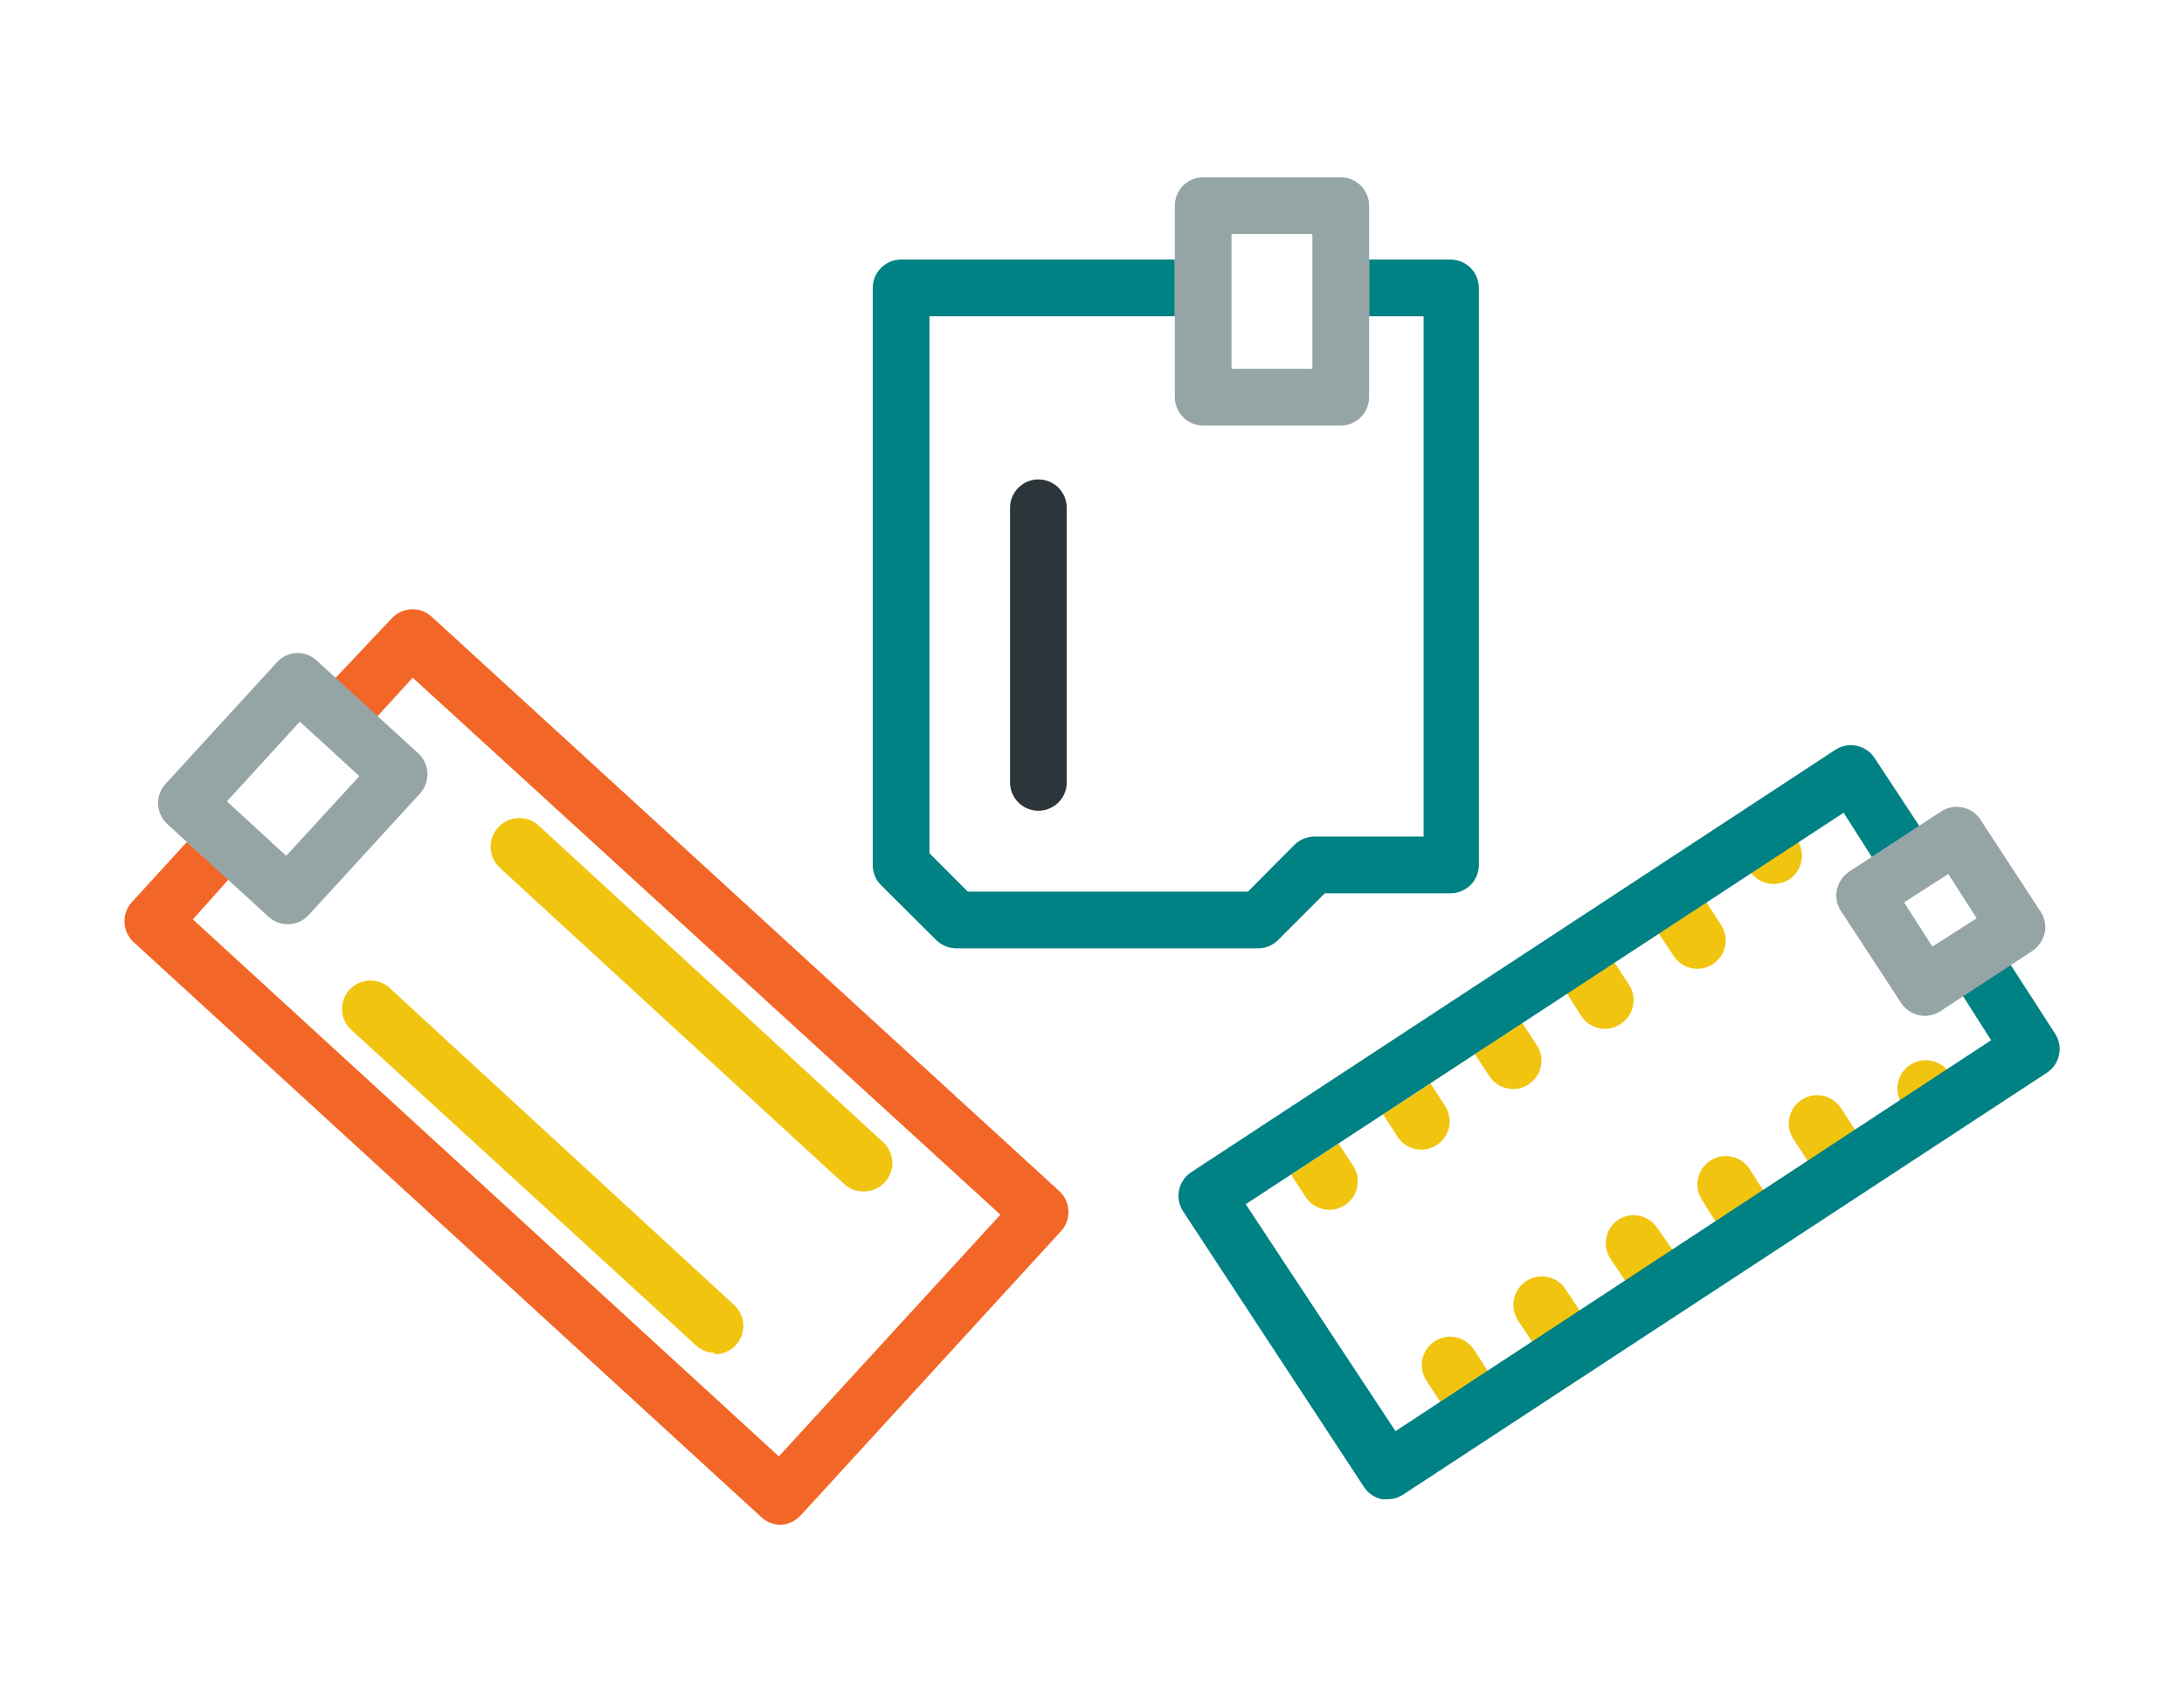 <?xml version="1.0" encoding="utf-8"?>
<svg xmlns="http://www.w3.org/2000/svg" width="77" height="60" viewBox="0 0 77 60" fill="none">
<path d="M52.139 10.15V30.49C52.139 30.755 52.034 31.01 51.847 31.197C51.659 31.385 51.405 31.49 51.139 31.49H46.709L45.069 33.13C44.977 33.224 44.867 33.3 44.745 33.351C44.623 33.403 44.492 33.429 44.359 33.43H33.709C33.577 33.429 33.446 33.403 33.325 33.351C33.203 33.3 33.092 33.224 32.999 33.13L31.059 31.2C30.967 31.107 30.893 30.996 30.844 30.874C30.794 30.752 30.769 30.622 30.77 30.49V10.15C30.77 9.885 30.875 9.63 31.062 9.443C31.25 9.255 31.504 9.15 31.77 9.15H41.419V11.15H32.77V30.08L34.12 31.43H43.999L45.639 29.78C45.733 29.687 45.844 29.614 45.966 29.564C46.087 29.515 46.218 29.489 46.349 29.49H50.19V11.15H48.27V9.15H51.139C51.405 9.15 51.659 9.255 51.847 9.443C52.034 9.63 52.139 9.885 52.139 10.15Z" fill="#008184"/>
<path d="M36.61 28.58C36.345 28.58 36.091 28.475 35.903 28.287C35.716 28.1 35.61 27.845 35.61 27.58V17.9C35.61 17.635 35.716 17.381 35.903 17.193C36.091 17.005 36.345 16.9 36.61 16.9C36.876 16.9 37.13 17.005 37.318 17.193C37.505 17.381 37.61 17.635 37.61 17.9V27.58C37.61 27.845 37.505 28.1 37.318 28.287C37.13 28.475 36.876 28.58 36.61 28.58Z" fill="#2C353A"/>
<path d="M47.27 15H42.42C42.155 15 41.9 14.895 41.713 14.707C41.525 14.52 41.42 14.265 41.42 14V7.25C41.42 6.985 41.525 6.73 41.713 6.543C41.9 6.355 42.155 6.25 42.42 6.25H47.27C47.535 6.25 47.789 6.355 47.977 6.543C48.165 6.73 48.27 6.985 48.27 7.25V14C48.27 14.265 48.165 14.52 47.977 14.707C47.789 14.895 47.535 15 47.27 15ZM43.42 13H46.27V8.25H43.42V13Z" fill="#95A5A6"/>
<path d="M37.36 42L15.22 21.74C15.025 21.561 14.767 21.468 14.502 21.479C14.238 21.49 13.989 21.605 13.81 21.8L11.81 23.92L13.29 25.27L14.55 23.89L35.27 42.82L27.46 51.34L6.8 32.41L8.06 31L6.59 29.68L4.65 31.8C4.471 31.995 4.377 32.253 4.389 32.517C4.4 32.782 4.515 33.031 4.71 33.21L26.85 53.49C27.036 53.659 27.279 53.752 27.53 53.75V53.75C27.793 53.738 28.041 53.623 28.22 53.43L37.38 43.43C37.474 43.336 37.548 43.223 37.598 43.1C37.648 42.976 37.672 42.844 37.671 42.711C37.669 42.578 37.64 42.446 37.587 42.324C37.534 42.202 37.456 42.092 37.36 42V42Z" fill="#F26727"/>
<path d="M10.14 32.58C9.892 32.579 9.654 32.487 9.47 32.32L5.9 29.05C5.803 28.961 5.723 28.854 5.667 28.734C5.611 28.614 5.58 28.485 5.574 28.352C5.569 28.221 5.589 28.089 5.635 27.965C5.681 27.841 5.75 27.727 5.84 27.63L9.76 23.35C9.937 23.153 10.186 23.034 10.45 23.02C10.582 23.015 10.714 23.037 10.837 23.083C10.961 23.129 11.074 23.2 11.17 23.29L14.75 26.56C14.944 26.739 15.059 26.987 15.07 27.25C15.076 27.381 15.056 27.512 15.012 27.636C14.967 27.759 14.899 27.873 14.81 27.97L10.88 32.26C10.701 32.453 10.454 32.568 10.19 32.58H10.14ZM8 28.25L10.09 30.17L12.67 27.36L10.57 25.44L8 28.25Z" fill="#95A5A6"/>
<path d="M30.44 42C30.188 42.002 29.946 41.909 29.76 41.74L17.62 30.59C17.423 30.407 17.308 30.154 17.299 29.885C17.289 29.617 17.387 29.356 17.57 29.16C17.753 28.964 18.006 28.848 18.274 28.839C18.543 28.829 18.803 28.927 19 29.11L31.11 40.24C31.266 40.374 31.378 40.553 31.429 40.753C31.48 40.953 31.468 41.163 31.395 41.356C31.321 41.549 31.19 41.714 31.019 41.829C30.848 41.944 30.646 42.004 30.44 42Z" fill="#F1C40F"/>
<path d="M25.2 47.69C24.951 47.687 24.712 47.59 24.53 47.42L12.38 36.3C12.185 36.12 12.07 35.869 12.059 35.604C12.049 35.339 12.145 35.08 12.325 34.885C12.505 34.69 12.756 34.575 13.021 34.565C13.286 34.554 13.545 34.65 13.74 34.83L25.88 46C26.03 46.136 26.135 46.315 26.181 46.512C26.227 46.709 26.212 46.916 26.139 47.104C26.065 47.293 25.936 47.454 25.768 47.568C25.601 47.681 25.402 47.742 25.2 47.74V47.69Z" fill="#F1C40F"/>
<path d="M68.66 37.73L67 38.82C66.891 38.601 66.866 38.35 66.93 38.113C66.994 37.877 67.142 37.672 67.347 37.538C67.551 37.404 67.798 37.349 68.04 37.385C68.282 37.42 68.503 37.543 68.66 37.73Z" fill="#F1C40F"/>
<path d="M65.419 39.85L64.59 40.4L63.75 40.95L63.24 40.17C63.165 40.06 63.112 39.937 63.086 39.807C63.059 39.677 63.059 39.543 63.084 39.413C63.11 39.282 63.161 39.159 63.235 39.048C63.309 38.938 63.404 38.844 63.515 38.771C63.626 38.698 63.75 38.648 63.881 38.623C64.011 38.599 64.145 38.6 64.275 38.628C64.405 38.656 64.528 38.71 64.637 38.785C64.746 38.861 64.838 38.958 64.91 39.07L65.419 39.85Z" fill="#F1C40F"/>
<path d="M62.19 42L61.35 42.54L60.51 43.1L60 42.29C59.859 42.069 59.811 41.801 59.866 41.544C59.921 41.288 60.075 41.063 60.294 40.919C60.513 40.774 60.78 40.722 61.037 40.773C61.295 40.824 61.522 40.973 61.67 41.19L62.19 42Z" fill="#F1C40F"/>
<path d="M59 44.1L58.16 44.65L57.33 45.2L56.81 44.42C56.73 44.312 56.673 44.189 56.642 44.058C56.61 43.927 56.606 43.792 56.628 43.659C56.651 43.526 56.7 43.4 56.772 43.286C56.844 43.173 56.939 43.076 57.05 43C57.272 42.856 57.541 42.806 57.8 42.86C58.058 42.915 58.285 43.069 58.43 43.29L59 44.1Z" fill="#F1C40F"/>
<path d="M55.709 46.23L54.87 46.78L54.039 47.33L53.52 46.55C53.374 46.327 53.322 46.056 53.377 45.795C53.431 45.534 53.587 45.306 53.809 45.16C54.032 45.014 54.304 44.963 54.565 45.017C54.825 45.072 55.054 45.227 55.2 45.45L55.709 46.23Z" fill="#F1C40F"/>
<path d="M52.47 48.35L51.63 48.9L50.8 49.45L50.29 48.67C50.145 48.45 50.093 48.181 50.146 47.922C50.198 47.664 50.351 47.437 50.57 47.29C50.68 47.217 50.803 47.166 50.932 47.14C51.061 47.115 51.194 47.115 51.323 47.141C51.452 47.167 51.575 47.218 51.684 47.292C51.794 47.366 51.887 47.46 51.96 47.57L52.47 48.35Z" fill="#F1C40F"/>
<path d="M63.08 31C62.916 31.106 62.725 31.162 62.53 31.16C62.37 31.161 62.211 31.123 62.069 31.05C61.926 30.977 61.803 30.871 61.71 30.74L63.38 29.64C63.517 29.861 63.562 30.127 63.506 30.381C63.45 30.635 63.297 30.857 63.08 31Z" fill="#F1C40F"/>
<path d="M60.37 34C60.147 34.139 59.878 34.184 59.622 34.126C59.365 34.068 59.142 33.911 59.001 33.69L58.48 32.9L59.321 32.36L60.16 31.8L60.67 32.59C60.746 32.701 60.798 32.827 60.824 32.959C60.85 33.091 60.849 33.227 60.821 33.359C60.793 33.49 60.738 33.615 60.661 33.725C60.584 33.836 60.485 33.929 60.37 34Z" fill="#F1C40F"/>
<path d="M57.13 36.1C56.968 36.209 56.776 36.269 56.581 36.27C56.416 36.269 56.254 36.228 56.109 36.149C55.964 36.071 55.841 35.958 55.751 35.82L55.23 35L56.071 34.45L56.901 33.9L57.42 34.69C57.496 34.801 57.549 34.926 57.576 35.058C57.602 35.189 57.602 35.325 57.575 35.457C57.548 35.588 57.495 35.713 57.418 35.824C57.342 35.934 57.244 36.028 57.13 36.1Z" fill="#F1C40F"/>
<path d="M53.89 38.23C53.729 38.334 53.542 38.389 53.35 38.39C53.184 38.391 53.02 38.35 52.873 38.272C52.726 38.193 52.602 38.079 52.51 37.94L52 37.16L52.83 36.61L53.67 36.06L54.18 36.84C54.253 36.95 54.303 37.074 54.328 37.203C54.353 37.333 54.352 37.466 54.325 37.595C54.298 37.725 54.245 37.847 54.171 37.956C54.096 38.065 54.001 38.158 53.89 38.23V38.23Z" fill="#F1C40F"/>
<path d="M50.66 40.36C50.55 40.433 50.426 40.483 50.297 40.508C50.167 40.533 50.034 40.532 49.904 40.505C49.775 40.478 49.653 40.425 49.544 40.351C49.435 40.276 49.342 40.181 49.27 40.07L48.76 39.28L49.59 38.74L50.43 38.19L50.94 38.97C51.013 39.08 51.064 39.203 51.089 39.332C51.115 39.461 51.115 39.594 51.089 39.723C51.063 39.852 51.011 39.975 50.938 40.084C50.864 40.194 50.77 40.287 50.66 40.36Z" fill="#F1C40F"/>
<path d="M47.419 42.48C47.257 42.589 47.066 42.648 46.87 42.65C46.702 42.65 46.538 42.608 46.391 42.527C46.244 42.447 46.12 42.331 46.029 42.19L45.52 41.41L46.349 40.86L47.19 40.31L47.709 41.1C47.853 41.322 47.904 41.591 47.849 41.85C47.795 42.108 47.64 42.335 47.419 42.48Z" fill="#F1C40F"/>
<path d="M72.45 36.43L70.88 34L69.2 35.1L70.2 36.67L49.2 50.45L43.92 42.45L65 28.65L66 30.22L67.67 29.12L66.09 26.72C65.945 26.499 65.718 26.345 65.46 26.29C65.201 26.236 64.931 26.286 64.71 26.43L42 41.32C41.779 41.465 41.624 41.692 41.57 41.95C41.516 42.209 41.566 42.478 41.71 42.7L48.09 52.42C48.235 52.641 48.461 52.795 48.72 52.85H48.93C49.126 52.849 49.317 52.789 49.48 52.68L72.16 37.82C72.271 37.748 72.366 37.655 72.441 37.546C72.515 37.437 72.567 37.315 72.594 37.185C72.621 37.056 72.623 36.923 72.598 36.793C72.573 36.664 72.523 36.54 72.45 36.43V36.43Z" fill="#008184"/>
<path d="M67.87 35.81C67.704 35.811 67.54 35.77 67.393 35.691C67.246 35.613 67.122 35.499 67.03 35.36L64.91 32.12C64.763 31.9 64.709 31.63 64.76 31.37C64.818 31.11 64.972 30.882 65.19 30.73L68.43 28.61C68.54 28.537 68.663 28.486 68.792 28.46C68.921 28.435 69.054 28.435 69.183 28.461C69.312 28.487 69.435 28.538 69.545 28.612C69.654 28.686 69.748 28.78 69.82 28.89L71.94 32.13C72.088 32.35 72.141 32.62 72.09 32.88C72.032 33.14 71.879 33.368 71.66 33.52L68.42 35.64C68.257 35.749 68.066 35.809 67.87 35.81ZM67.13 31.81L68.13 33.37L69.69 32.37L68.69 30.81L67.13 31.81Z" fill="#95A5A6"/>
</svg>